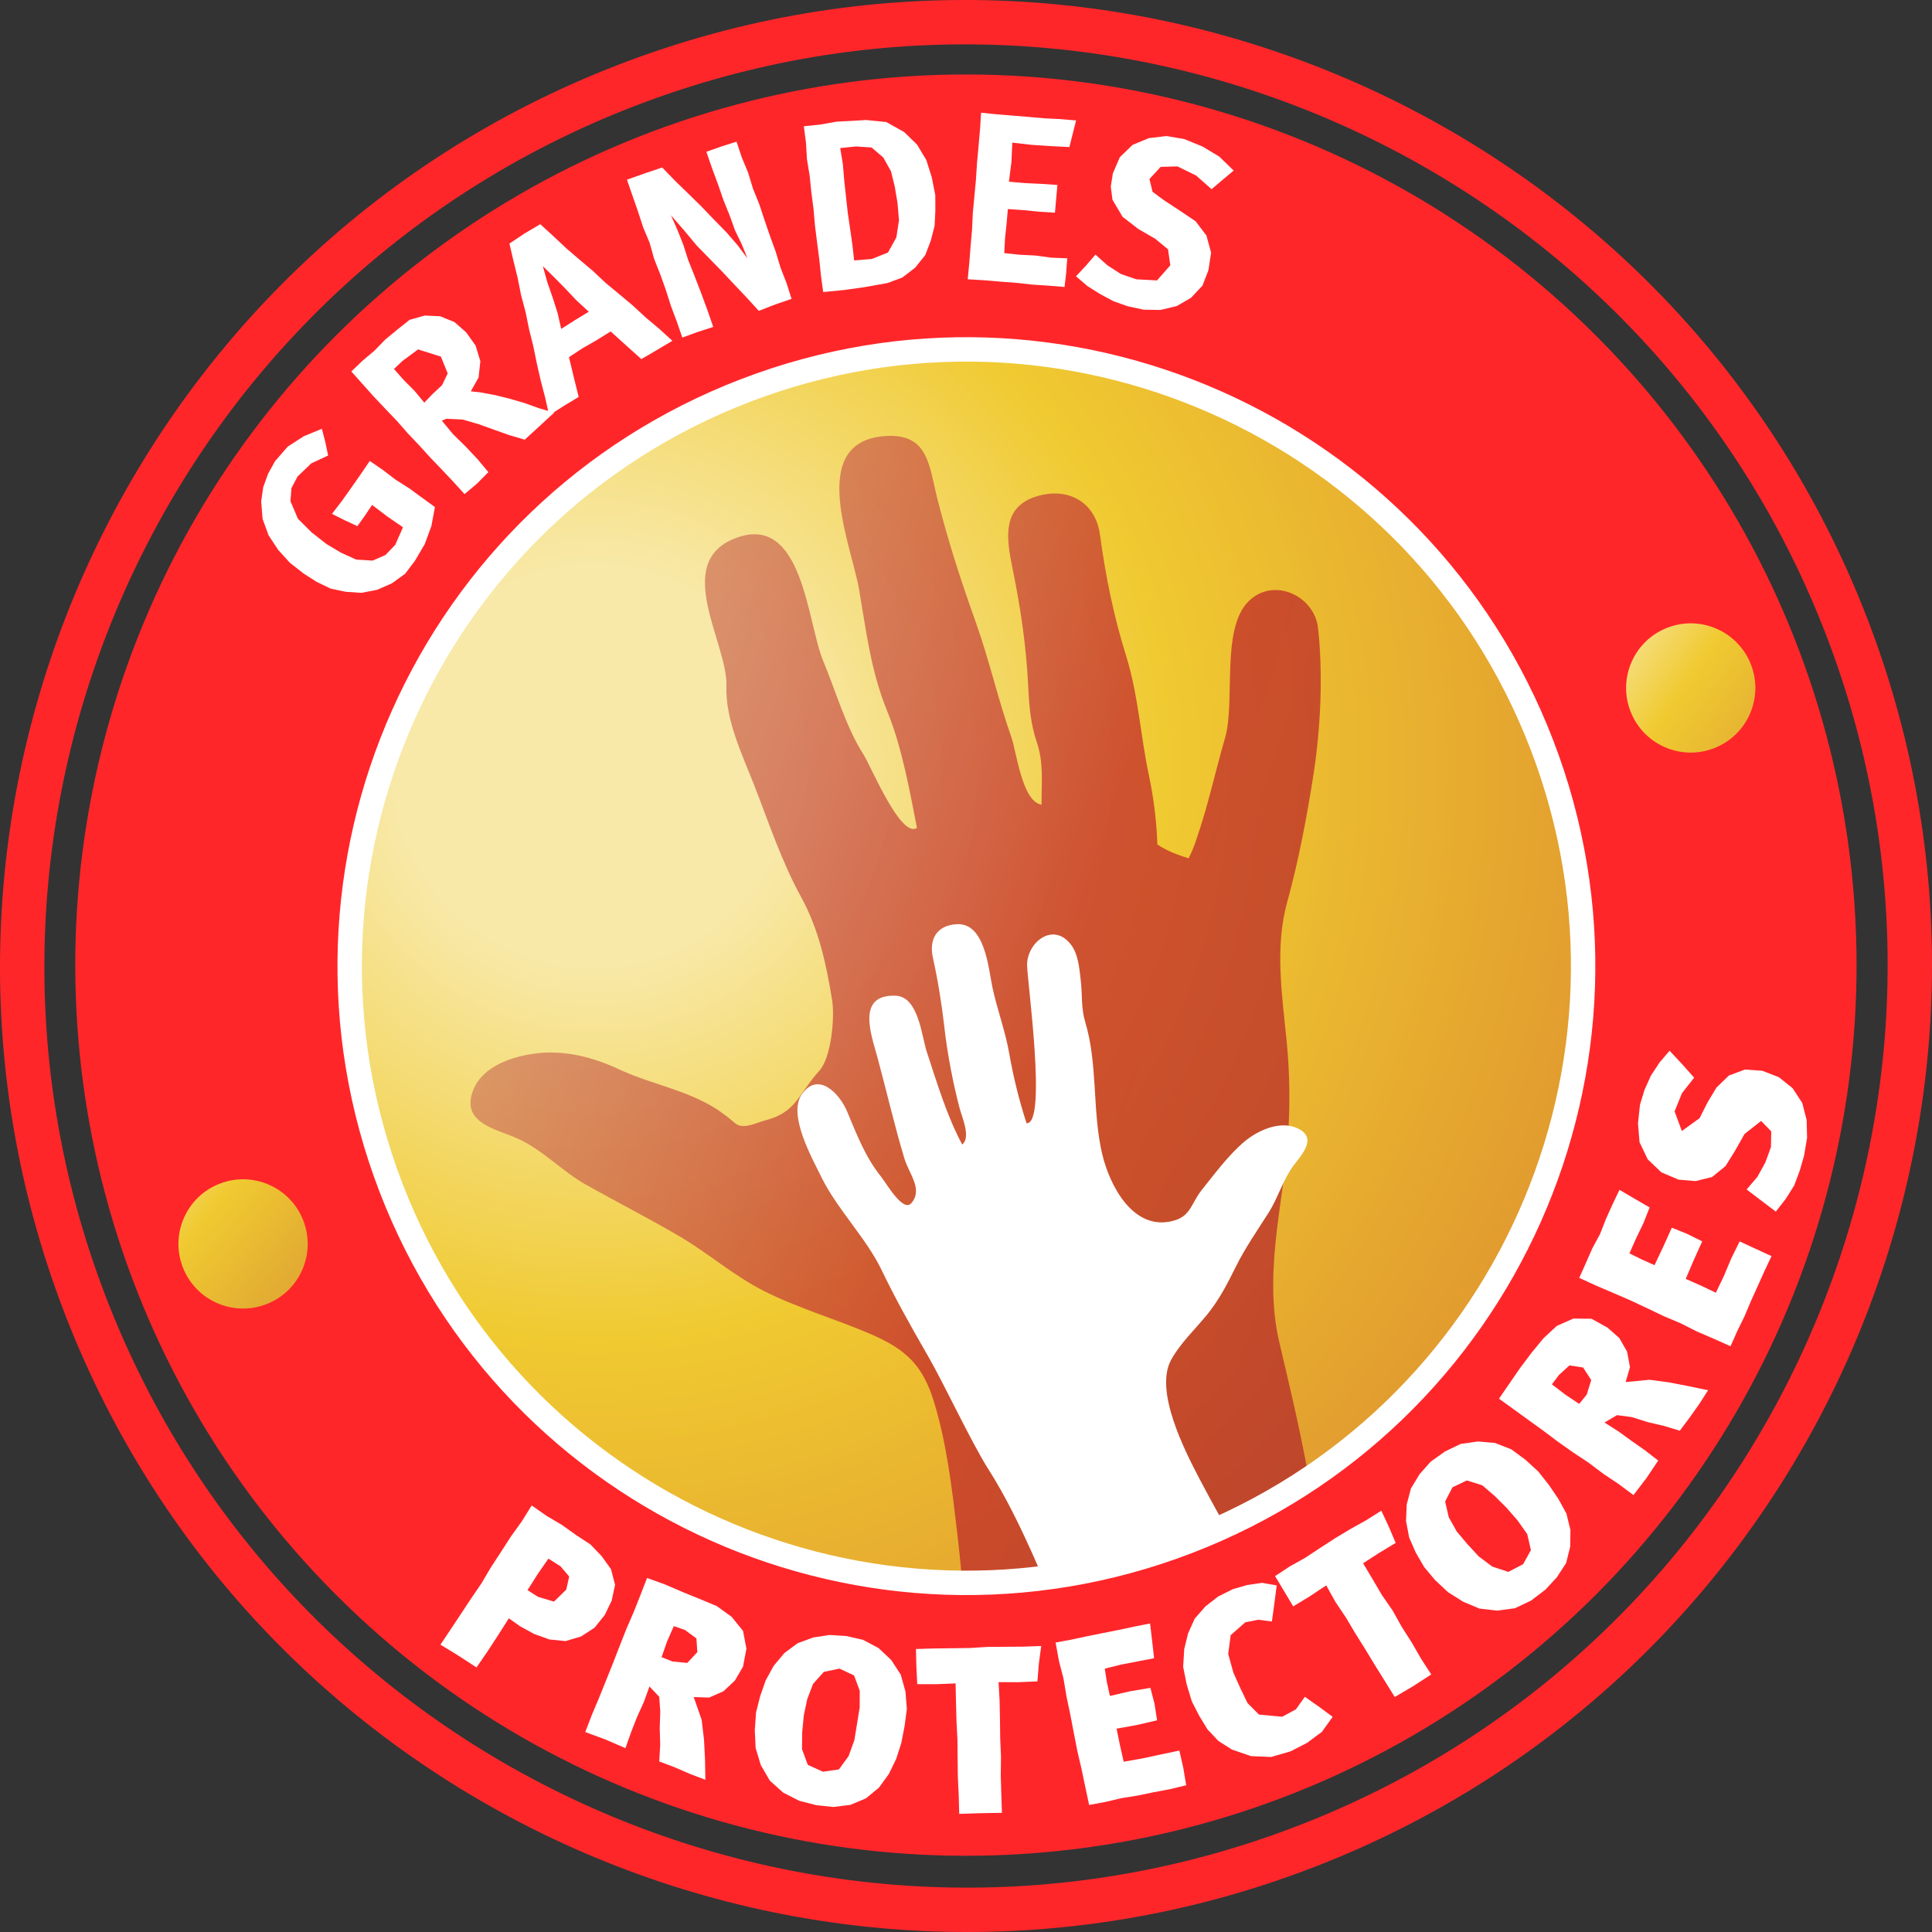 <!-- Generator: Adobe Illustrator 22.1.0, SVG Export Plug-In  -->
<svg version="1.1"
	 xmlns="http://www.w3.org/2000/svg" xmlns:xlink="http://www.w3.org/1999/xlink" xmlns:a="http://ns.adobe.com/AdobeSVGViewerExtensions/3.0/"
	 x="0px" y="0px" width="316.628px" height="316.63px" viewBox="0 0 316.628 316.63"
	 style="enable-background:new 0 0 316.628 316.63;" xml:space="preserve">
<rect x="0" y="0" width="316.628" height="316.63" fill="#333333" stroke="none"/>
<style type="text/css">
	.st0{fill:#FF262A;}
	.st1{clip-path:url(#SVGID_3_);fill-rule:evenodd;clip-rule:evenodd;fill:url(#SVGID_4_);}
	.st2{clip-path:url(#SVGID_3_);}
	.st3{clip-path:url(#SVGID_5_);}
	.st4{opacity:0.72;fill-rule:evenodd;clip-rule:evenodd;fill:url(#SVGID_6_);}
	.st5{fill:#FFFFFF;}
	.st6{fill:none;}
	.st7{fill:url(#SVGID_7_);}
	.st8{fill:url(#SVGID_8_);}
	.st9{clip-path:url(#SVGID_10_);fill-rule:evenodd;clip-rule:evenodd;fill:url(#SVGID_11_);}
	.st10{clip-path:url(#SVGID_10_);}
	.st11{clip-path:url(#SVGID_13_);}
	.st12{opacity:0.72;fill-rule:evenodd;clip-rule:evenodd;fill:url(#SVGID_14_);}
	.st13{fill:url(#SVGID_15_);}
	.st14{fill:url(#SVGID_16_);}
</style>
<defs>
</defs>
<ellipse transform="matrix(0.707 -0.707 0.707 0.707 -65.469 158.286)" class="st0" cx="158.334" cy="158.171" rx="145.984" ry="145.984"/>
<g>
	<defs>
		<path id="SVGID_1_" d="M252.71,122.11c20.007,52.095-6.006,110.551-58.1,130.557c-52.099,20.008-110.552-6.009-130.559-58.104
			c-20.008-52.099,6.006-110.551,58.104-130.559C174.25,43.997,232.702,70.011,252.71,122.11z"/>
	</defs>
	<clipPath id="SVGID_3_">
		<use xlink:href="#SVGID_1_"  style="overflow:visible;"/>
	</clipPath>
	
		<radialGradient id="SVGID_4_" cx="113.082" cy="105.846" r="187.641" gradientTransform="matrix(0.933 -0.358 0.358 0.933 -46.155 67.255)" gradientUnits="userSpaceOnUse">
		<stop  offset="0.172" style="stop-color:#F8E9A9"/>
		<stop  offset="0.5" style="stop-color:#F0CA31"/>
		<stop  offset="1" style="stop-color:#DE902E"/>
	</radialGradient>
	<polygon class="st1" points="295.809,215.392 92.729,293.384 13.505,87.095 216.585,9.103 	"/>
	<g class="st2">
		<defs>
			
				<rect id="SVGID_2_" x="67.32" y="60.526" transform="matrix(0.933 -0.358 0.358 0.933 -50.544 67.695)" width="179.907" height="219.238"/>
		</defs>
		<clipPath id="SVGID_5_">
			<use xlink:href="#SVGID_2_"  style="overflow:visible;"/>
		</clipPath>
		<g class="st3">
			
				<linearGradient id="SVGID_6_" gradientUnits="userSpaceOnUse" x1="-1117.375" y1="-850.798" x2="-949.412" y2="-850.798" gradientTransform="matrix(0.947 0.321 -0.321 0.947 869.745 1323.743)">
				<stop  offset="0" style="stop-color:#D17A5A"/>
				<stop  offset="0.5" style="stop-color:#C2232A"/>
				<stop  offset="1" style="stop-color:#AC252A"/>
			</linearGradient>
			<path class="st4" d="M84.854,186.603c4.06,1.824,7.281,5.351,11.11,7.519c5.085,2.857,10.281,5.49,15.405,8.499
				c4.73,2.778,8.894,6.462,13.796,8.941c5.614,2.84,11.786,4.596,17.565,7.094c5.757,2.492,8.534,5.098,10.379,11.222
				c2.066,6.86,2.894,13.946,3.732,21.077c1.71,14.531,2.366,29.188,2.043,43.815c13.806-0.061,27.782-0.639,41.443-2.706
				c5.11-0.77,14.864-1.476,18.142-6.294c2.243-3.305-0.167-11.657-0.494-15.418c-0.75-8.631-1.716-17.244-3.098-25.8
				c-1.347-8.35-3.326-16.494-5.248-24.719c-1.938-8.288-0.564-17.142,0.606-25.465c1.125-8.025,1.42-15.626,0.632-23.703
				c-0.751-7.66-1.973-15.423,0.098-22.872c1.863-6.703,3.276-14.24,4.337-21.121c1.137-7.4,1.551-16.321,0.7-23.781
				c-0.599-5.275-7.326-8.409-11.403-4.32c-4.555,4.572-2.094,16.414-3.837,22.402c-1.623,5.596-2.762,10.999-4.668,16.524
				c-0.346,1.093-0.779,2.149-1.299,3.173c-1.781-0.567-3.569-1.209-5.118-2.273c-0.12-3.804-0.601-7.607-1.386-11.328
				c-1.393-6.543-1.731-13.171-3.738-19.589c-2.024-6.47-3.378-13.116-4.28-19.835c-0.71-5.291-5.128-7.856-10.272-6.338
				c-5.98,1.763-5.029,7.105-4.032,11.989c1.327,6.507,2.238,12.746,2.554,19.387c0.142,2.996,0.402,6.043,1.38,8.9
				c1.195,3.489,0.764,6.69,0.799,10.296c-3.214-0.508-4.098-8.665-4.965-11.109c-2.201-6.222-3.614-12.64-5.822-18.81
				c-2.432-6.801-4.479-13.107-6.262-20.097c-1.414-5.55-1.441-11.002-8.783-10.383c-12.642,1.07-5.324,17.876-4.071,25.153
				c1.214,7.062,1.915,13.366,4.66,20.061c2.323,5.663,3.65,12.957,4.821,18.987c-2.648,1.776-7.485-10.013-8.774-12.041
				c-2.886-4.53-4.526-10.363-6.598-15.329c-2.649-6.353-3.308-24.393-14.409-20.102c-10.4,4.015-1.199,17.29-1.446,24.21
				c-0.198,5.514,2.573,11.21,4.532,16.219c2.451,6.279,4.481,12.481,7.731,18.415c2.879,5.259,4.093,10.935,5.053,16.802
				c0.468,2.848-0.108,9.471-2.12,11.668c-3.371,3.671-3.671,6.808-8.857,8.092c-1.352,0.348-3.604,1.577-4.882,0.488
				c-1.654-1.409-3.122-2.49-5.095-3.493c-4.626-2.349-9.381-3.214-14.03-5.391c-4.244-1.992-8.974-3.182-13.668-2.565
				c-3.774,0.491-8.585,2.073-10.138,5.946C75.397,184.048,81.284,185.001,84.854,186.603"/>
		</g>
		<g class="st3">
			<path class="st5" d="M212.012,190.996c-1.736,2.311-2.532,5.257-4.085,7.712c-1.847,2.91-3.835,5.758-5.372,8.85
				c-1.381,2.784-2.722,5.414-4.691,7.844c-1.976,2.433-4.397,4.681-5.924,7.439c-2.804,5.071,2.199,14.851,4.579,19.408
				c3.617,6.929,13.623,24.685,18.169,31.054c-4.504,3.037-9.096,5.956-13.863,8.567c-3.707,2.033-8.004,4.769-12.223,5.544
				c-4.062,0.748-5.972-0.864-7.389-3.964c-2.336-5.108-9.545-23.307-11.852-28.447c-2.163-4.825-4.548-9.773-7.399-14.248
				c-2.741-4.305-7.263-13.992-9.805-18.393c-3.691-6.403-5.532-9.795-7.756-14.383c-2.427-5.008-7.303-9.983-9.758-15.009
				c-1.527-3.127-5.564-10.222-3.255-13.592c2.696-3.931,6.218-0.103,7.414,2.722c1.622,3.831,2.928,7.389,5.548,10.686
				c1.003,1.261,3.655,5.965,5.015,4.384c1.93-2.252-0.36-4.73-1.146-7.303c-1.631-5.368-2.972-11.259-4.443-16.669
				c-0.967-3.553-3.514-10.288,3.034-10.011c3.731,0.166,4.223,6.599,5.063,9.157c1.667,5.065,3.304,10.565,5.82,15.226
				c1.472-1.151-0.066-4.563-0.425-5.933c-1.052-4.002-2.013-8.945-2.473-13.06c-0.438-3.92-1.066-7.792-1.91-11.646
				c-0.643-2.939,0.566-5.253,3.857-5.465c4.698-0.304,5.236,7.205,5.907,10.381c0.751,3.536,2.097,7.099,2.727,10.686
				c0.693,3.968,1.614,7.697,2.856,11.542c3.414,0.29,0.099-23.4,0.092-25.929c-0.013-3.65,4.196-7.101,7.122-3.421
				c1.284,1.622,1.441,3.97,1.671,5.94c0.278,2.385,0.044,4.534,0.724,6.794c2.121,7.016,1.127,14.654,2.797,21.697
				c1.195,5.029,5.027,12.681,11.631,10.919c2.921-0.766,2.906-2.834,4.703-5.089c2.076-2.598,4.365-5.675,6.895-7.83
				c2.134-1.82,5.719-3.506,8.545-2.34C216.055,186.314,213.464,189.058,212.012,190.996"/>
		</g>
	</g>
	<use xlink:href="#SVGID_1_"  style="overflow:visible;fill:none;stroke:#FFFFFF;stroke-width:4;"/>
</g>
<g>
	<g>
		<g>
			<path class="st5" d="M53.776,74.655l-2.767,1.287l-2.239,2.146l-1.004,1.902l-0.166,2.142l1.222,2.876l2.212,2.212l2.464,1.934
				l2.366,1.413l2.5,1.14l2.708,0.169l2.1-0.915l1.604-1.667l1.267-2.881l-2.559-1.761l-2.504-1.9l-1.184,1.77l-1.227,1.704
				l-2.072-0.961l-2.089-1.052l1.65-2.146l1.529-2.163l1.522-2.173l1.494-2.192l2.151,1.485l2.08,1.589l2.212,1.402l2.116,1.546
				l2.116,1.536l-0.575,3.105l-1.095,2.973l-1.607,2.732l-1.606,2.124l-2.152,1.558l-2.408,1.062l-2.594,0.506l-2.541-0.165
				l-2.497-0.521l-2.301-1.109l-2.151-1.374l-2.253-1.766l-1.917-2.118l-1.572-2.383l-0.979-2.695l-0.227-2.862l0.334-2.327
				l0.799-2.202l1.143-2.054l2.074-2.387l2.647-1.709l2.948-1.208l0.574,2.199L53.776,74.655z"/>
		</g>
		<g>
			<path class="st5" d="M65.125,54.012l2.001-1.597l2.464-0.699l2.536,0.115l2.358,0.954l1.915,1.681l1.549,2.176l0.775,2.566
				l-0.289,2.654l-1.278,2.273l1.521,0.163l2.459,0.454l2.431,0.605l2.408,0.699l2.361,0.851l2.486,0.719l-2.413,2.22L86,72.056
				l-2.539-0.746l-2.441-0.866l-2.566-0.925l-2.621-0.762l-2.654-0.126l-0.775,0.301l1.819,2.197l2.04,2.005l1.967,2.078
				l1.806,2.165l-1.868,1.89l-2.038,1.71l-1.81-1.995l-1.878-1.994l-1.899-1.974l-1.838-2.024l-1.884-1.987l-1.808-2.061
				l-1.898-1.979l-1.881-1.995l-1.832-2.047l-1.825-2.043l1.833-1.757l1.953-1.647l1.787-1.834L65.125,54.012z M69.535,65.989
				l1.325-1.383l1.581-1.478l0.931-1.933l-1.117-2.752l-3.74-1.18l-2.531,1.872l-1.417,1.332l1.617,1.834l1.749,1.749L69.535,65.989
				z"/>
		</g>
		<g>
			<path class="st5" d="M88.54,36.741l2.157,1.972l2.1,1.972l2.184,1.877l2.199,1.852l2.097,1.973l2.223,1.835l2.208,1.853
				l2.118,1.957l2.211,1.859l2.156,1.962l-2.564,1.525l-2.518,1.474l-2.503-2.245l-2.53-2.289l-2.29,1.426l-2.327,1.337
				l-2.213,1.454l0.783,3.271l0.804,3.249l-2.42,1.461l-2.428,1.55l-0.621-2.822l-0.729-2.798l-0.646-2.818l-0.576-2.835l-0.7-2.802
				l-0.576-2.835l-0.743-2.796l-0.566-2.838l-0.691-2.814l-0.65-2.789l2.451-1.638L88.54,36.741z M96.495,51.093l-2.045-1.889
				l-1.968-2.078l-1.752-1.771l-1.764-1.74l0.726,2.616l0.896,2.572l0.803,2.523l0.581,2.582l2.258-1.444L96.495,51.093z"/>
		</g>
		<g>
			<path class="st5" d="M108.528,27.45l2.103,2.174l2.177,2.116l2.171,2.129l2.102,2.198l1.95,1.985l1.823,2.1l1.646,2.201
				l-0.928-2.303l-1.101-2.27l-0.851-2.368l-1.047-2.596l-0.915-2.645l-0.975-2.628l-0.917-2.667l2.488-0.883l2.455-0.776
				l0.85,2.555l1.049,2.535l0.8,2.623l1.025,2.538l0.861,2.599l0.89,2.593l0.936,2.577l0.798,2.626l0.997,2.561l0.81,2.56
				l-2.67,0.91l-2.697,1.053l-1.944-2.129l-1.972-2.085l-1.968-2.096l-2.007-2.059l-2.271-2.322l-2.081-2.497l-2.15-2.475
				l1.06,2.411l0.957,2.411l0.787,2.472l1.085,2.718l1.049,2.732l1.019,2.749l0.968,2.802l-2.569,0.833l-2.502,0.907l-0.889-2.587
				l-0.963-2.565l-0.834-2.611l-0.918-2.576l-1.011-2.547l-0.736-2.647l-1.065-2.532l-0.849-2.608l-0.906-2.593l-0.899-2.607
				l2.892-1.022L108.528,27.45z"/>
		</g>
		<g>
			<path class="st5" d="M137.152,19.93l2.391-0.116l2.378-0.147l3.324,0.33l2.914,1.633l2.127,2.054l1.527,2.551l0.896,2.834
				l0.572,2.921l0.011,2.521l-0.123,2.509l-0.63,2.426l-0.896,2.35l-1.665,2.078l-2.098,1.61l-2.468,0.914l-3.883,0.687
				l-3.301,0.456l-3.317,0.323l-0.37-2.712l-0.28-2.724l-0.354-2.717l-0.341-2.718l-0.238-2.727l-0.356-2.716l-0.276-2.726
				l-0.444-2.707l-0.165-2.744l-0.352-2.676l2.7-0.285L137.152,19.93z M139.981,42.683l2.901-0.239l2.647-1.058l1.372-2.476
				l0.43-2.816l-0.244-2.855l-0.436-2.595l-0.625-2.551l-1.259-2.275l-1.937-1.653l-2.571-0.162l-2.56,0.262l0.437,2.657
				l0.221,2.642l0.285,2.638l0.293,2.637l0.381,2.627l0.377,2.631L139.981,42.683z"/>
		</g>
		<g>
			<path class="st5" d="M176.356,19.74l-0.555,2.205l-0.542,2.16l-3.088-0.164l-3.124-0.205l-3.141-0.362l-0.148,3.2l-0.407,3.204
				l2.669,0.23l2.616,0.125l2.66,0.178l-0.204,2.295l-0.202,2.254l-2.595-0.168l-2.578-0.257l-2.544-0.173l-0.206,2.389l-0.26,2.432
				l-0.118,2.399l2.535,0.267l2.589,0.128l2.574,0.353l2.623,0.103l-0.178,2.391l-0.272,2.308l-2.608-0.217l-2.655-0.17l-2.646-0.29
				l-2.654-0.204l-2.656-0.225l-2.644-0.157l0.259-2.707l0.215-2.729l0.236-2.729l0.128-2.738l0.257-2.724l0.254-2.727l0.175-2.734
				l0.252-2.729l0.238-2.734l0.178-2.748l2.593,0.265l2.592,0.21l2.591,0.215l2.591,0.229l2.603,0.128L176.356,19.74z"/>
		</g>
		<g>
			<path class="st5" d="M198.561,31.008l-2.529-2.239l-3.054-1.495l-2.758,0.071l-1.842,1.997l0.512,2.088l1.78,1.326l2.873,1.89
				l2.408,1.627l1.763,2.322l0.769,2.809l-0.433,2.862l-0.982,2.543L195.2,48.8l-2.359,1.365l-2.666,0.633l-2.742-0.042l-2.676-0.58
				l-2.297-0.821l-2.147-1.151l-2.066-1.294l-1.903-1.626l1.636-1.758l1.546-1.802l1.962,1.761l2.229,1.429l2.494,0.861l3.406,0.184
				l2.178-2.471l-0.369-2.625l-2.112-1.738l-2.727-1.575l-2.606-2.009l-1.661-2.801l-0.279-2.164l0.338-2.151l1.144-2.656
				l2.083-2.021l2.679-1.109l2.89-0.342l2.88,0.485l2.995,1.221l2.771,1.661l2.362,2.292l-1.831,1.532L198.561,31.008z"/>
		</g>
	</g>
</g>
<g>
	<g>
		<g>
			<path class="st5" d="M85.188,266.496l-1.793-1.28l-1.739,2.731l-1.763,2.707l-1.801,2.616l-2.885-1.884l-3.021-1.849l1.705-2.555
				l1.672-2.518l1.661-2.518l1.704-2.495l1.538-2.607l1.653-2.533l1.641-2.541l1.771-2.462l1.605-2.586l2.43,1.701l2.547,1.506
				l2.408,1.719l2.225,1.449l1.838,1.911l1.543,2.146l0.674,2.57l-0.549,2.584l-1.149,2.377l-1.663,2.07l-2.218,1.441l-2.538,0.755
				l-2.65-0.269l-2.504-0.902L85.188,266.496z M89.874,255.435l-1.751,2.535l-1.67,2.628l1.693,1.088l2.637,0.797l2.019-1.966
				l0.479-2.147l-1.414-1.668L89.874,255.435z"/>
		</g>
		<g>
			<path class="st5" d="M108.044,288.678l0.155-2.74l-0.078-2.714l0.092-2.71l-0.176-2.437l-1.6-1.689l-0.915,2.536l-1.111,2.454
				l-0.986,2.508l-0.923,2.614l-3.262-1.414l-3.323-1.225l1.102-2.868l1.177-2.785l1.129-2.804l1.125-2.802l1.092-2.818l1.11-2.812
				l1.203-2.776l1.115-2.816l1.074-2.771l2.885,1.04l2.874,1.231l2.894,1.181l2.769,1.156l2.433,1.752l1.879,2.322l0.55,2.92
				l-0.56,2.939l-1.318,2.256l-1.877,1.768l-2.361,1.033l-2.519-0.084l1.296,3.717l0.387,3.247l0.167,3.268l0.056,3.325l-2.53-0.962
				l-2.472-1.075L108.044,288.678z M110.431,266.501l-1.105,2.508l-0.899,2.577l1.785,0.708l2.421,0.238l1.65-1.767l-0.148-2.253
				l-1.903-1.395L110.431,266.501z"/>
		</g>
		<g>
			<path class="st5" d="M123.91,280.62l0.67-2.643l0.899-2.567l1.306-2.386l1.742-2.092l2.185-1.628l2.549-0.94l2.678-0.414
				l2.714,0.166l2.797,0.637l2.531,1.344l2.075,1.95l1.56,2.395l0.773,2.762l0.231,2.857l-0.373,2.837l-0.527,2.718l-0.84,2.637
				l-1.212,2.483l-1.62,2.23l-2.128,1.759l-2.561,1.067l-2.758,0.345l-2.767-0.282l-2.85-0.732l-2.625-1.33l-2.191-1.966
				l-1.478-2.538l-0.849-2.809l-0.141-2.93L123.91,280.62z M140.461,282.477l0.433-2.673l0.003-2.709l-0.924-2.512l-2.402-1.122
				l-2.551,0.532l-1.779,1.981l-0.951,2.513l-0.557,2.631l-0.265,2.764l-0.031,2.768l0.948,2.583l2.471,1.125l2.632-0.372
				l1.584-2.182l0.939-2.591L140.461,282.477z"/>
		</g>
		<g>
			<path class="st5" d="M170.017,275.556l-3.177,0.135l-3.188-0.014l0.17,3.084l0.061,3.057l0.035,3.061l0.132,3.059L164.01,291
				l0.088,3.066l0.105,3.033l-3.507,0.059l-3.495,0.111l-0.078-3.015l-0.145-3.055l-0.035-3.061l-0.032-3.061l-0.155-3.059
				l-0.081-3.066l-0.067-3.064l-3.157,0.127l-3.127-0.005l-0.14-2.847l-0.071-2.914l2.956-0.088l2.928-0.038l2.932-0.036
				l2.928-0.183l2.933-0.019l2.938-0.022l2.912-0.106l-0.382,2.87L170.017,275.556z"/>
		</g>
		<g>
			<path class="st5" d="M178.492,295.808l-0.619-2.907l-0.62-2.959l-0.685-2.946l-0.58-2.964l-0.568-2.97l-0.624-2.959l-0.497-2.985
				l-0.759-2.937l-0.541-2.99l2.596-0.482l2.575-0.552l2.582-0.521l2.584-0.512l2.58-0.551l2.566-0.512l0.333,2.843l0.324,2.854
				l-2.708,0.525l-2.724,0.522l-2.65,0.665l0.343,2.207l0.501,2.265l3.335-0.773l3.299-0.549l0.678,2.622l0.417,2.693l-3.268,0.763
				l-3.372,0.606l0.563,2.752l0.606,2.665l3.025-0.531l3.042-0.653l3.053-0.642l0.649,2.844l0.473,2.839l-2.609,0.632l-2.672,0.505
				l-2.663,0.551l-2.688,0.433l-2.653,0.624L178.492,295.808z"/>
		</g>
		<g>
			<path class="st5" d="M211.516,287.016l-3.188,0.926l-3.311-0.138l-3.117-1.074l-2.209-1.401l-1.804-1.913l-1.368-2.246
				l-1.2-2.345l-0.844-2.79l-0.572-2.859l0.176-2.909l0.628-2.574l1.091-2.421l1.753-2l2.101-1.633l2.387-1.194l2.367-0.683
				l2.443-0.353l2.386,0.42l-0.382,2.946l-0.407,2.967l-2.235-0.287l-2.13,0.425l-2.387,2.091l-0.41,3.094l0.858,3.08l1.124,2.504
				l1.185,2.459l1.88,1.892l3.802,0.354l2.255-1.219l1.46-2.049l2.288,1.609l2.266,1.673l-1.762,2.46l-2.428,1.802L211.516,287.016z
				"/>
		</g>
		<g>
			<path class="st5" d="M228.734,252.866l-2.713,1.634l-2.628,1.696l1.544,2.592l1.549,2.637l1.746,2.519l1.493,2.676l1.648,2.581
				l1.534,2.657l1.651,2.558l-2.945,1.915l-3.033,1.784l-1.601-2.582l-1.621-2.593l-1.587-2.618l-1.626-2.594l-1.566-2.632
				l-1.709-2.55l-1.521-2.727l-2.674,1.784l-2.737,1.659l-1.502-2.515l-1.471-2.444l2.415-1.591l2.559-1.432l2.448-1.618
				l2.464-1.593l2.516-1.51l2.568-1.435l2.443-1.546l1.213,2.601L228.734,252.866z"/>
		</g>
		<g>
			<path class="st5" d="M235.157,258.917l-1.755-2.098l-1.374-2.363l-1.093-2.501l-0.504-2.682l0.109-2.72l0.702-2.636l1.418-2.331
				l1.809-2.04l2.329-1.662l2.565-1.237l2.81-0.411l2.841,0.247l2.674,1.047l2.306,1.702l2.109,1.929l1.718,2.174l1.556,2.284
				l1.336,2.43l0.658,2.694l-0.042,2.753l-0.671,2.683l-1.515,2.318l-1.883,2.031l-2.333,1.783l-2.656,1.257l-2.902,0.392
				l-2.897-0.332l-2.691-1.131l-2.477-1.565L235.157,258.917z M246.879,247.082l-1.911-1.908l-2.047-1.754l-2.52-0.796l-2.367,1.128
				l-1.196,2.322l0.592,2.575l1.302,2.33l1.727,2.054l1.886,2.043l2.223,1.668l2.625,0.867l2.423-1.259l1.278-2.309l-0.604-2.631
				l-1.59-2.249L246.879,247.082z"/>
		</g>
		<g>
			<path class="st5" d="M275.295,234.475l-2.613-0.794l-2.64-0.614l-2.585-0.822l-2.442-0.322l-2.06,1.209l2.289,1.458l2.18,1.581
				l2.209,1.547l2.122,1.649l-1.941,2.895l-2.112,2.76l-2.404-1.792l-2.514-1.679l-2.407-1.818l-2.519-1.668l-2.473-1.738
				l-2.414-1.821l-2.453-1.768l-2.45-1.78l-2.402-1.728l1.721-2.519l1.778-2.568l1.877-2.497l1.902-2.308l2.185-2.037l2.723-1.205
				l2.977,0.032l2.61,1.448l1.945,1.712l1.273,2.235l0.474,2.538l-0.717,2.441l3.923-0.376l3.237,0.436l3.211,0.622l3.144,0.662
				l-1.447,2.254l-1.559,2.196L275.295,234.475z M254.336,226.875l2.183,1.672l2.291,1.533l1.239-1.528l0.731-2.382l-1.337-2.056
				l-2.239-0.341l-1.713,1.569L254.336,226.875z"/>
		</g>
		<g>
			<path class="st5" d="M283.611,220.627l-2.724-1.213l-2.777-1.194l-2.701-1.363l-2.783-1.174l-2.725-1.308l-2.738-1.281
				l-2.776-1.201l-2.786-1.189l-2.785-1.276l1.09-2.438l1.057-2.413l1.254-2.323l0.964-2.456l1.081-2.407l1.148-2.39l2.497,1.463
				l2.442,1.421l-0.996,2.524l-1.203,2.5l-1.11,2.5l2.008,0.992l2.105,0.941l1.456-3.086l1.379-3.054l2.517,1.019l2.464,1.219
				l-1.39,3.08l-1.31,3.074l2.472,1.092l2.466,1.174l1.324-2.769l1.204-2.871l1.373-2.768l2.616,1.213l2.602,1.192l-1.137,2.41
				l-1.111,2.481l-1.125,2.475l-1.057,2.507l-1.197,2.448L283.611,220.627z"/>
		</g>
		<g>
			<path class="st5" d="M295.673,189.353l-0.72,2.501l-0.919,2.448l-1.396,2.207l-1.607,2.052l-2.391-1.802l-2.391-1.822
				l1.772-2.078l1.298-2.355l0.917-2.526l0.045-2.562l-1.658-1.71l-2.72,2.139l-1.63,2.881l-1.497,2.389l-2.188,1.778l-2.708,0.67
				l-2.782-0.234l-2.83-1.201L270.041,190l-1.342-2.799l-0.256-3.089l0.329-3.078l0.749-2.445l1.053-2.33l1.4-2.127l1.646-1.931
				l2.043,2.186l1.984,2.23l-1.989,2.531l-1.217,2.992l1.194,3.216l2.911-2.109l1.283-2.554l1.468-2.444l2.035-1.98l2.647-0.987
				l2.832,0.203l2.718,1.05l2.259,1.809l1.579,2.418l0.721,2.808l0.066,2.906L295.673,189.353z"/>
		</g>
	</g>
</g>
<path class="st6" d="M211.006,295.361c-75.556,29.017-160.632-8.847-189.649-84.402c-29.017-75.556,8.845-160.632,84.401-189.649
	c75.553-29.015,160.626,8.848,189.643,84.405C324.419,181.269,286.559,266.346,211.006,295.361L211.006,295.361z M106.025,22.002
	C30.851,50.872-6.819,135.518,22.051,210.692c28.87,75.174,113.515,112.846,188.69,83.976
	c75.171-28.869,112.839-113.514,83.969-188.688C265.839,30.806,181.196-6.866,106.025,22.002L106.025,22.002z"/>
<path class="st0" d="M215.072,306.1c-81.489,31.295-173.247-9.541-204.542-91.031c-31.295-81.487,9.542-173.244,91.031-204.539
	c81.487-31.295,173.243,9.541,204.537,91.029C337.393,183.048,296.559,274.805,215.072,306.1L215.072,306.1z M104.167,17.316
	C26.42,47.174-12.541,134.718,17.316,212.463c29.859,77.749,117.403,116.709,195.15,86.851
	c77.745-29.857,116.705-117.4,86.846-195.149C269.454,26.419,181.912-12.541,104.167,17.316L104.167,17.316z"/>
<path class="st6" d="M196.419,257.376c-54.615,20.974-116.111-6.392-137.084-61.003c-20.974-54.613,6.395-116.109,61.01-137.083
	c54.612-20.973,116.107,6.395,137.08,61.008C278.399,174.91,251.031,236.403,196.419,257.376L196.419,257.376z M120.888,60.704
	c-53.835,20.675-80.814,81.293-60.14,135.127c20.674,53.833,81.292,80.807,135.128,60.132
	c53.834-20.674,80.811-81.289,60.137-135.122C235.338,67.007,174.722,40.029,120.888,60.704L120.888,60.704z"/>
<linearGradient id="SVGID_7_" gradientUnits="userSpaceOnUse" x1="19.302" y1="137.133" x2="35.884" y2="166.468" gradientTransform="matrix(0.933 -0.358 0.358 0.933 -46.155 67.255)">
	<stop  offset="0" style="stop-color:#F8E9A9"/>
	<stop  offset="0.5" style="stop-color:#F0CA31"/>
	<stop  offset="1" style="stop-color:#E2AC32"/>
</linearGradient>
<path class="st7" d="M49.721,200.066c2.096,5.459-0.629,11.584-6.092,13.681c-5.457,2.096-11.583-0.629-13.68-6.088
	c-2.096-5.459,0.63-11.586,6.087-13.682C41.499,191.879,47.625,194.607,49.721,200.066z"/>
<linearGradient id="SVGID_8_" gradientUnits="userSpaceOnUse" x1="275.394" y1="143.615" x2="294.526" y2="171.676" gradientTransform="matrix(0.933 -0.358 0.358 0.933 -46.155 67.255)">
	<stop  offset="0" style="stop-color:#F8E9A9"/>
	<stop  offset="0.5" style="stop-color:#F0CA31"/>
	<stop  offset="1" style="stop-color:#E2AC32"/>
</linearGradient>
<path class="st8" d="M286.973,108.951c2.096,5.459-0.631,11.584-6.09,13.681c-5.463,2.098-11.585-0.629-13.682-6.087
	c-2.096-5.459,0.627-11.585,6.089-13.682C278.75,100.765,284.877,103.492,286.973,108.951z"/>
</svg>